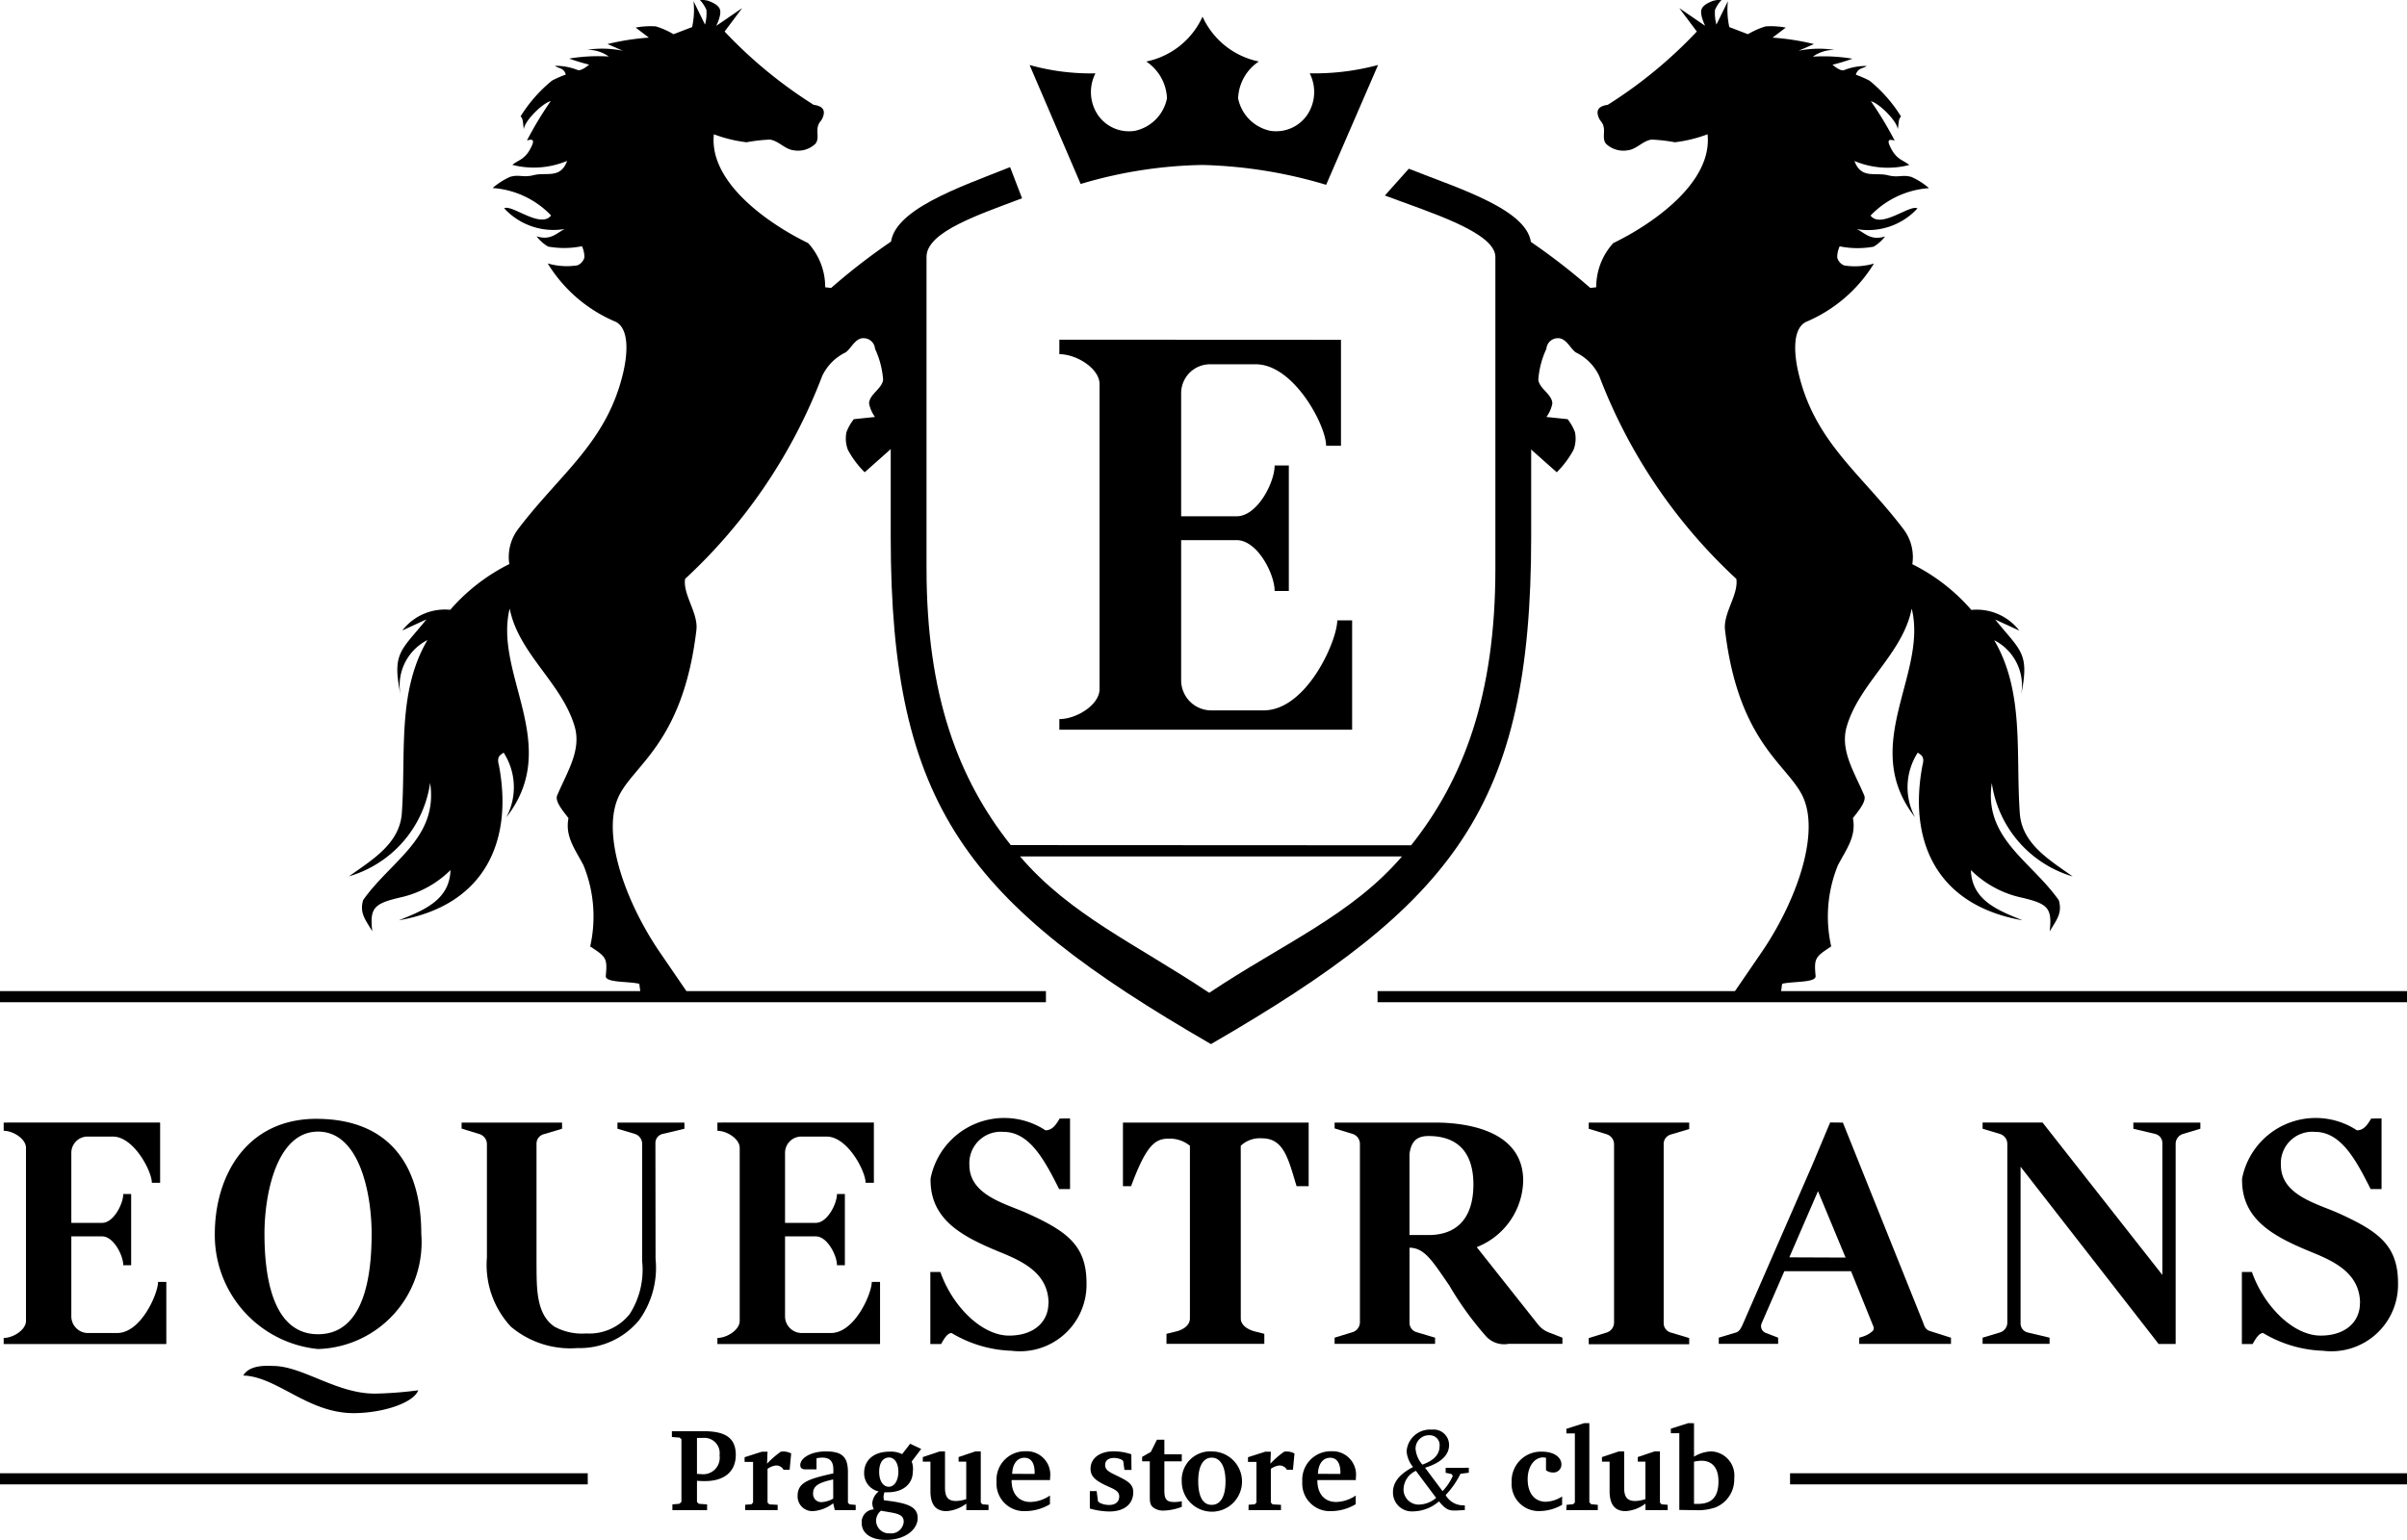 <svg xmlns="http://www.w3.org/2000/svg" width="71.881" height="46" viewBox="0 0 71.881 46">
  <g id="equestrians" transform="translate(-62.5 -62.008)">
    <path id="path12" d="M179.808,101.381c1.56-1.963,2.516-4.47,2.516-8.263v-9.31c0-.747-2.015-1.351-3.3-1.838l.715-.8c1.485.593,3.654,1.241,3.654,2.3v8.7c0,8.065-2.286,10.942-9.563,15.15-7.277-4.208-9.563-7.085-9.563-15.15v-8.7c0-1.062,2.08-1.755,3.565-2.348l.357.931c-1.284.487-2.853,1-2.853,1.749v9.31c0,3.8.957,6.3,2.516,8.263Zm-11.681.332h11.408c-1.5,1.751-3.545,2.6-5.757,4.075C171.566,104.314,169.626,103.464,168.127,101.713Z" transform="translate(-75.167 -14.122)" fill-rule="evenodd"/>
    <path id="path14" d="M62.5,230.7H80.052v-.332H62.5Z" transform="translate(0 -124.35)" fill-rule="evenodd"/>
    <path id="path16" d="M267.012,230.7h18.425v-.332H267.012Z" transform="translate(-151.055 -124.35)" fill-rule="evenodd"/>
    <path id="path18" d="M223.911,226.538v.148l-.249.032a2.621,2.621,0,0,1-.443.636.6.6,0,0,0,.534.306h.039v.141l-.249.014c-.042,0-.07,0-.088,0-.176,0-.278-.084-.436-.274a1.2,1.2,0,0,1-.773.3.563.563,0,0,1-.6-.573c0-.3.2-.544.6-.752a.841.841,0,0,1-.193-.467.7.7,0,0,1,.755-.65.46.46,0,0,1,.513.46c0,.3-.246.534-.717.678l.523.7a1.654,1.654,0,0,0,.306-.457l-.042-.056-.172-.035v-.148Zm-.976.9a.818.818,0,0,1-.513.2.451.451,0,0,1-.46-.471.619.619,0,0,1,.369-.537Zm-.408-.991a.818.818,0,0,1-.207-.481.4.4,0,0,1,.418-.4.294.294,0,0,1,.3.327C223.036,226.141,222.868,226.32,222.527,226.443Z" transform="translate(-117.547 -120.684)" fill-rule="evenodd"/>
    <path id="path20" d="M91.206,198.666c-1.38.008-2.294-1.091-3.312-1.124.2-.329.694-.291.928-.285.868.023,1.87.826,3,.826a11.147,11.147,0,0,0,1.3-.1C92.982,198.358,92.076,198.661,91.206,198.666Zm-1.077-8.791c2.137.023,3.083,1.395,3.083,3.438a3.189,3.189,0,0,1-3.083,3.438,3.418,3.418,0,0,1-3.083-3.438C87.047,191.577,87.993,189.851,90.129,189.874Zm0,6.434c1.4,0,1.6-1.8,1.6-3s-.36-3.053-1.6-3.053-1.6,1.871-1.6,3.053S88.734,196.309,90.129,196.309Z" transform="translate(-18.131 -94.444)" fill-rule="evenodd"/>
    <path id="path22" d="M121.033,194.368a2.668,2.668,0,0,1-.495,1.84,2.3,2.3,0,0,1-1.838.828,2.749,2.749,0,0,1-1.987-.639,2.707,2.707,0,0,1-.716-2.066v-3.387a.317.317,0,0,0-.222-.3l-.534-.164V190.3h3v.185l-.55.164a.291.291,0,0,0-.213.287V194.5c.007.694-.03,1.52.542,1.9a1.73,1.73,0,0,0,.943.2,1.539,1.539,0,0,0,1.3-.583,2.455,2.455,0,0,0,.37-1.576v-3.509a.313.313,0,0,0-.222-.294l-.516-.155V190.3h2v.185l-.653.155a.279.279,0,0,0-.213.284Z" transform="translate(-38.956 -94.758)" fill-rule="evenodd"/>
    <path id="path24" d="M172.323,195.328c0-.93-.819-1.277-1.477-1.547-1.127-.463-2.069-.973-2.046-2.185a2.241,2.241,0,0,1,3.43-1.442c.192,0,.3-.138.425-.35l.31-.005v2.11h-.326c-.432-.856-.877-1.708-1.662-1.708a.938.938,0,0,0-1.018.987c0,.915,1.093,1.156,1.751,1.456,1.167.532,1.747.952,1.747,2.076a1.989,1.989,0,0,1-2.238,2.02,3.712,3.712,0,0,1-1.792-.53c-.109,0-.2.128-.313.329l-.321,0,0-2.152h.3c.355,1.017,1.231,1.9,2.052,1.9.772,0,1.173-.441,1.173-.958Z" transform="translate(-78.51 -94.381)" fill-rule="evenodd"/>
    <path id="path26" d="M194.319,196.153c0,.217.243.341.411.384l.292.074v.3H192.1v-.3l.3-.074c.212-.053.4-.19.4-.384v-5.16a.948.948,0,0,0-.65-.212c-.421,0-.676.263-1.107,1.419H190.8v-1.9h5.546v1.9h-.361c-.243-.8-.378-1.429-1.026-1.429a.833.833,0,0,0-.641.222Z" transform="translate(-94.765 -94.758)" fill-rule="evenodd"/>
    <path id="path28" d="M217.982,190.3c.858,0,2.627.194,2.634,1.731a2.182,2.182,0,0,1-1.388,1.99l1.822,2.3a.749.749,0,0,0,.314.241l.423.164v.185h-1.612a.732.732,0,0,1-.7-.262,9.681,9.681,0,0,1-1.066-1.482c-.5-.725-.735-1.124-1.188-1.129v2.237a.291.291,0,0,0,.213.287l.55.164v.185h-3v-.185l.534-.164a.314.314,0,0,0,.222-.3v-5.324a.314.314,0,0,0-.222-.3l-.534-.164V190.3Zm-.194,3.36c.846,0,1.339-.5,1.341-1.509,0-.912-.427-1.449-1.341-1.449-.334,0-.52.145-.568.543v2.415Z" transform="translate(-112.628 -94.758)" fill-rule="evenodd"/>
    <path id="path30" d="M262.58,190.3l2.383,5.942c.044.108.064.237.213.284l.632.2v.185h-2.74v-.185l.1-.031a.762.762,0,0,0,.32-.189.179.179,0,0,0-.011-.15l-.653-1.616h-1.993l-.673,1.545a.217.217,0,0,0,.1.29l.388.15v.185h-1.773v-.185l.516-.155c.108-.032.159-.15.222-.293l2.047-4.692.541-1.289Zm-.744,2.048.824,1.984-1.68-.007Z" transform="translate(-145.045 -94.757)" fill-rule="evenodd"/>
    <path id="path32" d="M293.5,190.3v.185l.653.155a.279.279,0,0,1,.213.284v3.928l-3.578-4.553h-1.79v.185l.516.155a.31.31,0,0,1,.222.293v5.346a.31.31,0,0,1-.222.293l-.516.155v.185h2v-.185l-.653-.155a.279.279,0,0,1-.213-.284v-4.668l4.122,5.294h.509v-5.98a.31.31,0,0,1,.222-.294l.516-.155V190.3Z" transform="translate(-167.291 -94.758)" fill-rule="evenodd"/>
    <path id="path34" d="M62.922,190.3v.246c.286,0,.666.244.666.507v5.174c0,.263-.379.507-.666.507v.181h4.857v-1.854h-.247c0,.345-.507,1.526-1.222,1.526h-.874a.5.5,0,0,1-.494-.513V193.7h.92c.344,0,.631.572.631.862h.236v-2.128h-.236c0,.29-.287.862-.631.862h-.92v-2.086a.486.486,0,0,1,.494-.492h.744c.63,0,1.167,1.037,1.167,1.381h.247v-1.8Z" transform="translate(-0.312 -94.758)" fill-rule="evenodd"/>
    <path id="path36" d="M144.462,190.3v.246c.286,0,.666.244.666.507v5.174c0,.263-.379.507-.666.507v.181h4.857v-1.854h-.247c0,.345-.507,1.526-1.222,1.526h-.874a.5.5,0,0,1-.494-.513V193.7h.92c.344,0,.631.572.631.862h.236v-2.128h-.236c0,.29-.287.862-.631.862h-.92v-2.086a.486.486,0,0,1,.494-.492h.745c.63,0,1.167,1.037,1.167,1.381h.247v-1.8Z" transform="translate(-60.538 -94.758)" fill-rule="evenodd"/>
    <path id="path38" d="M322.164,195.328c0-.93-.819-1.277-1.477-1.547-1.128-.463-2.07-.973-2.046-2.185a2.24,2.24,0,0,1,3.429-1.442c.193,0,.3-.138.426-.35l.31-.005v2.11h-.326c-.432-.856-.877-1.708-1.662-1.708a.938.938,0,0,0-1.018.987c0,.915,1.093,1.156,1.751,1.456,1.167.532,1.747.952,1.747,2.076a1.99,1.99,0,0,1-2.238,2.02,3.716,3.716,0,0,1-1.792-.53c-.109,0-.2.128-.312.329l-.321,0,0-2.152h.3c.356,1.017,1.23,1.9,2.052,1.9.772,0,1.173-.441,1.173-.958Z" transform="translate(-189.185 -94.381)" fill-rule="evenodd"/>
    <path id="path40" d="M244.012,190.3v.185l.534.164a.314.314,0,0,1,.222.3v5.324a.314.314,0,0,1-.222.3l-.534.164v.185h3v-.185l-.549-.164a.291.291,0,0,1-.213-.287v-5.342a.291.291,0,0,1,.213-.287l.549-.164V190.3Z" transform="translate(-134.067 -94.758)" fill-rule="evenodd"/>
    <path id="path42" d="M112.442,91.676l-.778-1.138c-1.024-1.464-1.789-3.491-1.322-4.656.4-1,1.946-1.587,2.357-5.053.06-.508-.408-1.055-.338-1.528a16.007,16.007,0,0,0,4.091-6.052,1.478,1.478,0,0,1,.7-.712c.164-.108.289-.438.543-.426a.341.341,0,0,1,.338.316,2.636,2.636,0,0,1,.242.925c-.033.272-.418.438-.419.712a1.022,1.022,0,0,0,.176.4l-.632.066a1.441,1.441,0,0,0-.22.389.95.95,0,0,0,.044.529,2.868,2.868,0,0,0,.5.668l1.013-.9-.015-6.133a18.9,18.9,0,0,0-2,1.527l-.177-.021a1.942,1.942,0,0,0-.509-1.319c-1.151-.558-2.972-1.8-2.815-3.251a4.143,4.143,0,0,0,.976.239,4.845,4.845,0,0,1,.7-.08c.263.04.441.288.705.319a.749.749,0,0,0,.649-.192c.127-.154.021-.356.083-.546.042-.128.1-.127.149-.271.076-.22-.05-.317-.281-.348a13.646,13.646,0,0,1-2.661-2.19l.525-.7-.774.53s.168-.336.109-.493c-.05-.133-.211-.2-.343-.254a.965.965,0,0,0-.26-.031,1.036,1.036,0,0,1,.2.3,1.277,1.277,0,0,1-.042.441l-.343-.7a2.409,2.409,0,0,1-.042.774l-.556.213a2.319,2.319,0,0,0-.53-.234,2.419,2.419,0,0,0-.6.036l.395.3a7.3,7.3,0,0,0-1.236.192l.457.2a3.062,3.062,0,0,0-1.073-.028,1.084,1.084,0,0,1,.654.2,5.224,5.224,0,0,0-1.182.062,5.84,5.84,0,0,0,.595.18s-.223.2-.341.162a1.765,1.765,0,0,0-.679-.125c.109.083.266.055.323.261a3.067,3.067,0,0,0-.41.179,4.266,4.266,0,0,0-.939,1.069c.089.086.063.227.1.385,0-.225.536-.771.8-.842a10.568,10.568,0,0,0-.711,1.179c.22-.072.224.021.1.249-.17.323-.364.333-.535.478a2.572,2.572,0,0,0,1.636-.119c-.2.547-.618.329-1,.426-.32.081-.433-.03-.706.052a2.124,2.124,0,0,0-.519.332,2.673,2.673,0,0,1,1.745.82c-.311.407-1.181-.345-1.4-.213a2,2,0,0,0,1.807.618c-.246.122-.416.352-.841.218a1.215,1.215,0,0,0,.343.306,2.675,2.675,0,0,0,1.013-.01.771.771,0,0,1,.073.334.35.35,0,0,1-.208.237,2.021,2.021,0,0,1-.888-.057,4.361,4.361,0,0,0,2.036,1.746c.418.221.337,1,.226,1.485-.481,2.112-1.891,3.042-3.158,4.722a1.379,1.379,0,0,0-.25,1.028,5.693,5.693,0,0,0-1.763,1.366,1.61,1.61,0,0,0-1.432.617l.72-.33c-.768.954-1.041.987-.764,2.3a1.517,1.517,0,0,1,.793-1.682c-.909,1.553-.637,3.372-.764,5.17-.064.907-.877,1.39-1.579,1.887a3.417,3.417,0,0,0,2.424-2.791c.248,1.651-1.172,2.323-2,3.5-.117.394.079.6.272.933-.081-.7.055-.825.815-1.006A3.07,3.07,0,0,0,105.355,88c-.027.9-.8,1.2-1.542,1.5,2.621-.46,3.407-2.424,2.989-4.627-.076-.278.048-.31.14-.382a1.906,1.906,0,0,1,.081,1.932c1.681-2.15-.384-4.27.1-6.235.266,1.349,1.557,2.219,1.939,3.518.211.718-.227,1.364-.521,2.064-.068.163.133.417.338.676-.107.555.2.933.448,1.41a4.054,4.054,0,0,1,.2,2.424c.477.315.516.347.466.882-.02.208.669.156,1,.234l.051.38Z" transform="translate(-29.402 0)" fill-rule="evenodd"/>
    <path id="path44" d="M242.779,91.676l.779-1.138c1.024-1.464,1.789-3.491,1.322-4.656-.4-1-1.946-1.587-2.357-5.053-.06-.508.408-1.055.338-1.528a16.007,16.007,0,0,1-4.091-6.052,1.478,1.478,0,0,0-.7-.712c-.164-.108-.289-.438-.543-.426a.342.342,0,0,0-.338.316,2.636,2.636,0,0,0-.242.925c.033.272.418.438.419.712a1.022,1.022,0,0,1-.176.4l.632.066a1.44,1.44,0,0,1,.22.389.95.95,0,0,1-.044.529,2.868,2.868,0,0,1-.5.668l-1.013-.9.015-6.133a18.9,18.9,0,0,1,2,1.527l.177-.021a1.942,1.942,0,0,1,.509-1.319c1.151-.558,2.972-1.8,2.815-3.251a4.144,4.144,0,0,1-.976.239,4.845,4.845,0,0,0-.7-.08c-.263.04-.441.288-.705.319a.749.749,0,0,1-.649-.192c-.127-.154-.021-.356-.083-.546-.042-.128-.1-.127-.149-.271-.076-.22.05-.317.281-.348a13.647,13.647,0,0,0,2.661-2.19l-.525-.7.774.53s-.168-.336-.109-.493c.05-.133.211-.2.343-.254a.965.965,0,0,1,.26-.031,1.036,1.036,0,0,0-.2.3,1.277,1.277,0,0,0,.042.441l.343-.7a2.409,2.409,0,0,0,.042.774l.556.213a2.32,2.32,0,0,1,.53-.234,2.42,2.42,0,0,1,.6.036l-.395.3a7.3,7.3,0,0,1,1.236.192l-.457.2A3.062,3.062,0,0,1,245.8,63.5a1.084,1.084,0,0,0-.654.2,5.224,5.224,0,0,1,1.182.062,5.843,5.843,0,0,1-.595.18s.223.2.341.162a1.765,1.765,0,0,1,.679-.125c-.109.083-.266.055-.323.261a3.067,3.067,0,0,1,.41.179,4.267,4.267,0,0,1,.939,1.069c-.089.086-.063.227-.1.385,0-.225-.536-.771-.8-.842a10.572,10.572,0,0,1,.711,1.179c-.22-.072-.224.021-.1.249.17.323.364.333.535.478a2.572,2.572,0,0,1-1.636-.119c.2.547.618.329,1,.426.32.081.433-.03.706.052a2.125,2.125,0,0,1,.519.332,2.673,2.673,0,0,0-1.745.82c.311.407,1.181-.345,1.4-.213a2,2,0,0,1-1.807.618c.246.122.416.352.841.218a1.214,1.214,0,0,1-.343.306,2.675,2.675,0,0,1-1.013-.01.772.772,0,0,0-.073.334.35.35,0,0,0,.208.237,2.021,2.021,0,0,0,.888-.057,4.362,4.362,0,0,1-2.036,1.746c-.418.221-.337,1-.226,1.485.481,2.112,1.891,3.042,3.158,4.722a1.379,1.379,0,0,1,.25,1.028,5.693,5.693,0,0,1,1.763,1.366,1.61,1.61,0,0,1,1.432.617l-.72-.33c.768.954,1.041.987.764,2.3a1.517,1.517,0,0,0-.793-1.682c.909,1.553.637,3.372.764,5.17.064.907.877,1.39,1.579,1.887A3.418,3.418,0,0,1,250.49,85.4c-.248,1.651,1.172,2.323,2,3.5.117.394-.079.6-.272.933.081-.7-.055-.825-.815-1.006A3.07,3.07,0,0,1,249.866,88c.027.9.8,1.2,1.542,1.5-2.621-.46-3.407-2.424-2.989-4.627.077-.278-.048-.31-.14-.382a1.906,1.906,0,0,0-.081,1.932c-1.681-2.15.384-4.27-.1-6.235-.266,1.349-1.557,2.219-1.939,3.518-.211.718.227,1.364.521,2.064.068.163-.133.417-.338.676.107.555-.2.933-.448,1.41a4.054,4.054,0,0,0-.2,2.424c-.477.315-.516.347-.466.882.02.208-.669.156-1,.234l-.051.38Z" transform="translate(-128.508 0)" fill-rule="evenodd"/>
    <path id="path46" d="M183.533,100.828l0,.433c.516,0,1.2.43,1.2.893v9.115c0,.463-.683.893-1.2.893l0,.318h8.743v-3.267h-.444c0,.607-.913,2.689-2.2,2.689h-1.573a.9.9,0,0,1-.889-.9v-4.186h1.656c.619,0,1.136,1.008,1.136,1.518h.424v-3.748h-.424c0,.51-.517,1.518-1.136,1.518H187.17v-3.675a.864.864,0,0,1,.889-.866h1.34c1.133,0,2.1,1.826,2.1,2.434h.444v-3.165Z" transform="translate(-89.397 -28.673)" fill-rule="evenodd"/>
    <path id="path48" d="M185.293,63.912a2.363,2.363,0,0,1-1.681,1.341,1.386,1.386,0,0,1,.619,1.1,1.242,1.242,0,0,1-.957.97,1.126,1.126,0,0,1-1.11-.479,1.232,1.232,0,0,1-.07-1.238,6.757,6.757,0,0,1-1.966-.249l1.525,3.554a13.421,13.421,0,0,1,3.631-.568,13.955,13.955,0,0,1,3.7.593l1.551-3.58a7.284,7.284,0,0,1-2.042.249,1.232,1.232,0,0,1-.071,1.238,1.126,1.126,0,0,1-1.11.479,1.242,1.242,0,0,1-.957-.97,1.386,1.386,0,0,1,.619-1.1A2.363,2.363,0,0,1,185.293,63.912Z" transform="translate(-86.881 -1.407)" fill-rule="evenodd"/>
    <path id="path50" d="M62.5,175.6H93.735v-.332H62.5Z" transform="translate(0 -83.653)" fill-rule="evenodd"/>
    <path id="path52" d="M219.885,175.6h30.743v-.332H219.885Z" transform="translate(-116.247 -83.653)" fill-rule="evenodd"/>
    <path id="path54" d="M140.2,225.575c.65,0,.959.2.959.71,0,.485-.33.78-.92.78-.053,0-.133,0-.239-.01v.632l.053.056.249.018v.172h-1.036v-.172l.207-.018.063-.056v-1.872l-.053-.049-.232-.018v-.172Zm-.2.2v1.075c.046,0,.088.007.126.007a.492.492,0,0,0,.548-.562.456.456,0,0,0-.492-.52Z" transform="translate(-56.686 -120.813)" fill-rule="evenodd"/>
    <path id="path56" d="M147.588,229.649h.969v-.158l-.249-.014-.053-.053v-1.008a.545.545,0,0,1,.249-.1.245.245,0,0,1,.228.126h.183l.046-.485a.518.518,0,0,0-.232-.06.571.571,0,0,0-.077.007,2.613,2.613,0,0,0-.411.358l.014-.358h-.169l-.516.165v.141h.253v1.212l-.049.053-.186.014Z" transform="translate(-62.834 -122.53)" fill-rule="evenodd"/>
    <path id="path58" d="M154.686,229.439l.046.2h.625v-.155l-.186-.018-.046-.049v-.91c0-.45-.165-.622-.657-.622-.464,0-.766.207-.766.407,0,.095.056.13.162.13h.323v-.33a.763.763,0,0,1,.169-.021c.232,0,.334.112.334.365v.105c-.734.165-1.068.267-1.068.671a.44.44,0,0,0,.46.457,1.1,1.1,0,0,0,.6-.232Zm0-.144a.786.786,0,0,1-.341.105.243.243,0,0,1-.26-.263c0-.232.186-.323.6-.414Z" transform="translate(-67.303 -122.52)" fill-rule="evenodd"/>
    <path id="path60" d="M162.156,227.324a.747.747,0,0,0-.382-.074c-.467,0-.752.258-.752.635a.555.555,0,0,0,.436.554.485.485,0,0,0-.193.351.46.46,0,0,0,.046.184.38.38,0,0,0-.362.406c0,.3.263.506.727.506.565,0,.945-.306.945-.653,0-.314-.26-.424-.769-.5l-.239-.033a.541.541,0,0,1-.011-.1.394.394,0,0,1,.028-.137.975.975,0,0,0,.1,0c.464,0,.745-.258.745-.613a.613.613,0,0,0-.033-.306l.284-.375-.33-.155Zm-.631,1.69.3.052c.249.044.379.1.379.277a.376.376,0,0,1-.418.347.386.386,0,0,1-.408-.369A.393.393,0,0,1,161.525,229.014Zm.242-1.59c.155,0,.277.159.277.424s-.119.45-.285.45-.288-.166-.288-.446S161.592,227.424,161.767,227.424Z" transform="translate(-72.716 -121.877)" fill-rule="evenodd"/>
    <path id="path62" d="M168.445,227.886l-.5.169v.137h.228v.878c0,.4.155.6.481.6a1.1,1.1,0,0,0,.59-.225v.193h.664v-.158l-.183-.014-.049-.053v-1.528h-.162l-.5.169v.137h.228v1.12a1.069,1.069,0,0,1-.3.056c-.242,0-.334-.119-.334-.393v-1.089Z" transform="translate(-77.887 -122.52)" fill-rule="evenodd"/>
    <path id="path64" d="M177.95,229.194a1.074,1.074,0,0,1-.58.193c-.348,0-.565-.239-.565-.643v-.011h1.149v-.067a.7.7,0,0,0-.731-.794.85.85,0,0,0-.868.906.824.824,0,0,0,.868.882,1.439,1.439,0,0,0,.727-.207Zm-.457-.646v-.039c0-.292-.112-.443-.306-.443-.211,0-.355.176-.365.481Z" transform="translate(-84.095 -122.511)" fill-rule="evenodd"/>
    <path id="path66" d="M188.239,227.961a1.662,1.662,0,0,0-.53-.088c-.432,0-.688.221-.688.523,0,.211.134.334.393.464s.464.172.464.362c0,.155-.109.253-.3.253a.613.613,0,0,1-.3-.074l-.035-.039-.039-.3H187v.52a2.214,2.214,0,0,0,.58.088c.453,0,.717-.225.717-.58,0-.253-.2-.348-.513-.5-.207-.1-.327-.162-.327-.309,0-.13.095-.211.267-.211a.536.536,0,0,1,.232.056l.042.039.035.263h.211Z" transform="translate(-91.954 -122.51)" fill-rule="evenodd"/>
    <path id="path68" d="M193.217,227.2v1.022c0,.179,0,.292.126.372a.49.49,0,0,0,.292.077,1.612,1.612,0,0,0,.537-.112v-.169a.929.929,0,0,1-.228.025c-.232,0-.292-.091-.292-.341V227.2h.52v-.211h-.52v-.436h-.221l-.183.365-.26.148v.133Z" transform="translate(-96.38 -121.538)" fill-rule="evenodd"/>
    <path id="path70" d="M198.427,227.886a.851.851,0,0,0-.91.9.9.9,0,1,0,.91-.9Zm-.014.186c.249,0,.411.249.411.71s-.155.7-.415.7-.4-.249-.4-.71S198.164,228.072,198.413,228.072Z" transform="translate(-99.726 -122.52)" fill-rule="evenodd"/>
    <path id="path72" d="M205.1,229.649h.969v-.158l-.249-.014-.053-.053v-1.008a.545.545,0,0,1,.249-.1.244.244,0,0,1,.228.126h.183l.046-.485a.517.517,0,0,0-.232-.06.57.57,0,0,0-.077.007,2.613,2.613,0,0,0-.411.358l.014-.358H205.6l-.516.165v.141h.253v1.212l-.049.053-.186.014Z" transform="translate(-105.315 -122.53)" fill-rule="evenodd"/>
    <path id="path74" d="M212.882,229.194a1.074,1.074,0,0,1-.58.193c-.348,0-.565-.239-.565-.643v-.011h1.149v-.067a.7.7,0,0,0-.731-.794.85.85,0,0,0-.868.906.824.824,0,0,0,.868.882,1.44,1.44,0,0,0,.727-.207Zm-.457-.646v-.039c0-.292-.112-.443-.306-.443-.211,0-.355.176-.365.481Z" transform="translate(-109.896 -122.511)" fill-rule="evenodd"/>
    <path id="path76" d="M236.713,229.5v-.249a.949.949,0,0,1-.488.158c-.327,0-.541-.249-.541-.671,0-.4.214-.653.46-.653a.453.453,0,0,1,.088.011v.372a.34.34,0,0,0,.207.067.236.236,0,0,0,.253-.239c0-.214-.218-.383-.58-.383a.873.873,0,0,0-.906.91.809.809,0,0,0,.843.864A1.359,1.359,0,0,0,236.713,229.5Z" transform="translate(-127.563 -122.54)" fill-rule="evenodd"/>
    <path id="path78" d="M241.449,227.257h.941V227.1l-.2-.021-.053-.056v-2.364h-.155l-.53.169v.137h.253v2.065l-.049.049-.2.021Z" transform="translate(-132.174 -120.138)" fill-rule="evenodd"/>
    <path id="path80" d="M246.038,227.886l-.5.169v.137h.228v.878c0,.4.155.6.481.6a1.1,1.1,0,0,0,.59-.225v.193h.664v-.158l-.183-.014-.049-.053v-1.528h-.162l-.5.169v.137h.228v1.12a1.07,1.07,0,0,1-.3.056c-.242,0-.334-.119-.334-.393v-1.089Z" transform="translate(-135.198 -122.52)" fill-rule="evenodd"/>
    <path id="path82" d="M254.1,224.661v1a1.059,1.059,0,0,1,.509-.158.719.719,0,0,1,.692.8.9.9,0,0,1-.555.871,1.582,1.582,0,0,1-.6.084h-.095l-.39-.007v-2.29h-.253v-.137l.52-.165Zm0,2.406V225.81a1.118,1.118,0,0,1,.221-.028c.323,0,.509.214.509.615,0,.46-.193.674-.618.674-.035,0-.074,0-.112,0Z" transform="translate(-141.011 -120.138)" fill-rule="evenodd"/>
  </g>
</svg>
